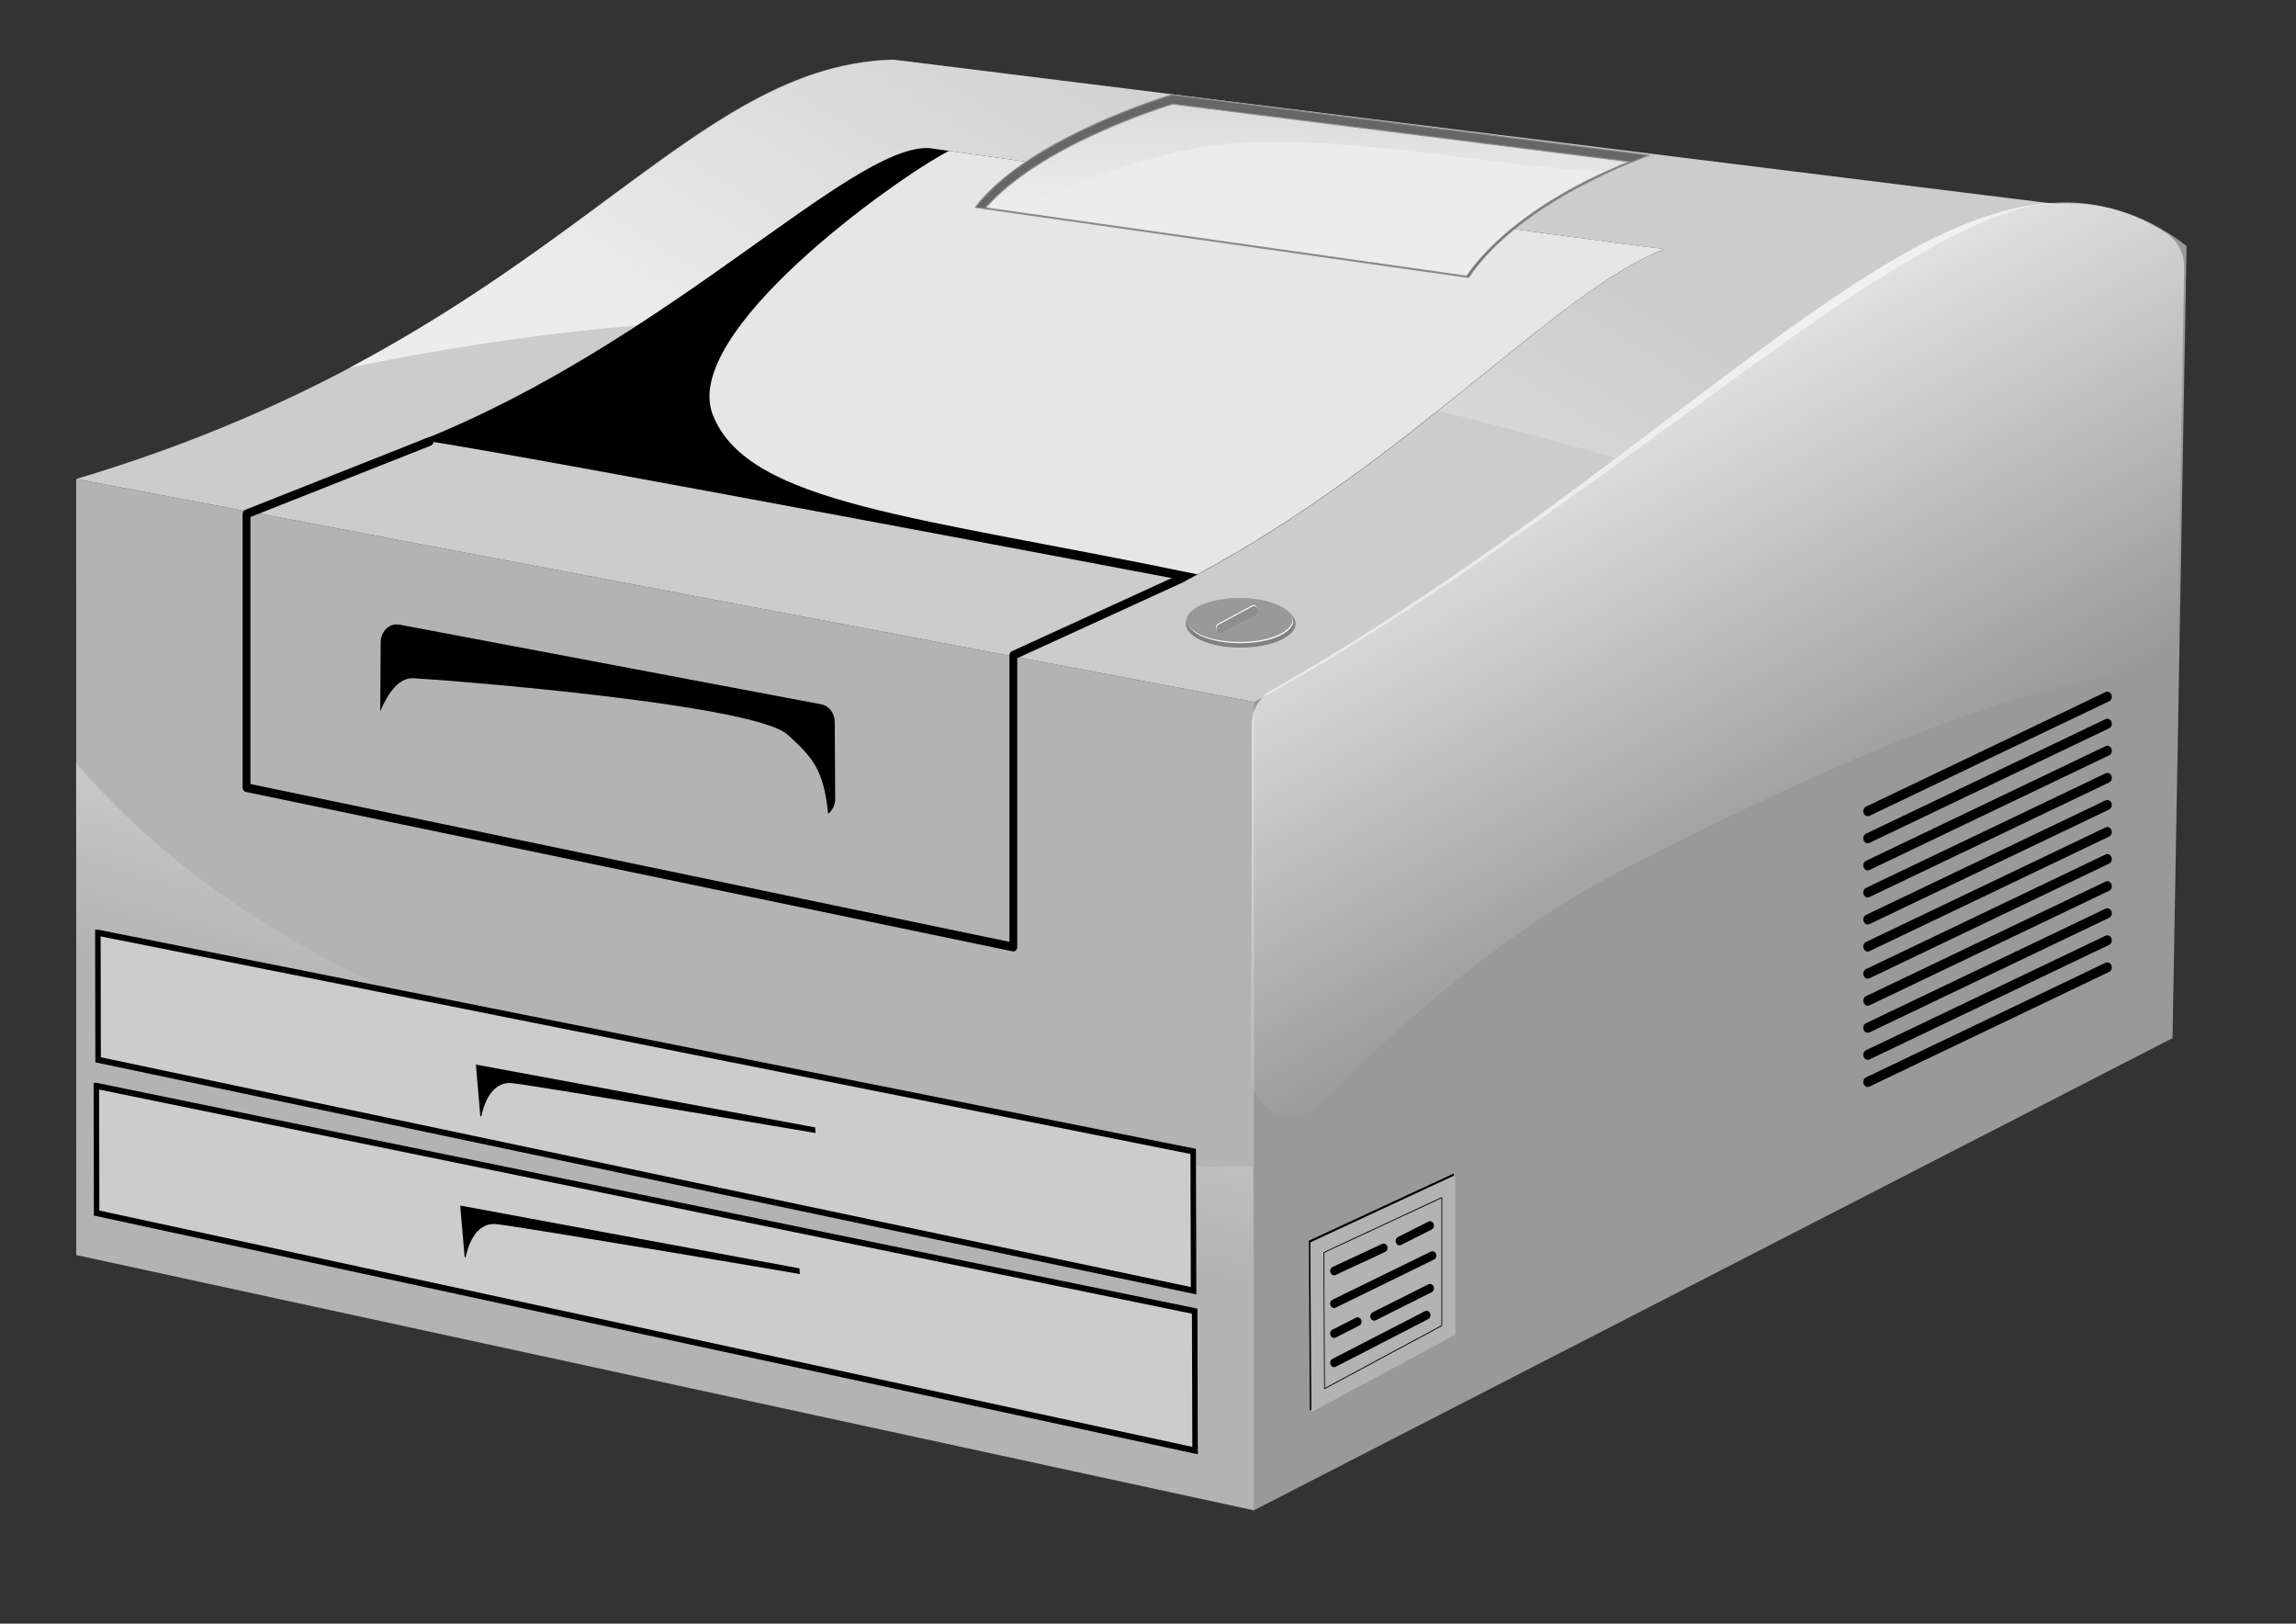 <?xml version="1.0" encoding="UTF-8"?>
<svg version="1.0" viewBox="0 0 1052.4 744.09" xmlns="http://www.w3.org/2000/svg">
<rect x="0" y="0" width="1052.4" height="744.09" fill="#333333" stroke="none"/>
<defs>
<linearGradient id="d" x1="602.72" x2="750.42" y1="167.79" y2="433.79" gradientUnits="userSpaceOnUse">
<stop stop-color="#fff" offset="0"/>
<stop stop-color="#fff" stop-opacity="0" offset="1"/>
</linearGradient>
<linearGradient id="c" x1="404.41" x2="544.28" y1="222.7" y2=".703" gradientUnits="userSpaceOnUse">
<stop stop-color="#ececec" offset="0"/>
<stop stop-color="#ececec" stop-opacity="0" offset="1"/>
</linearGradient>
<linearGradient id="b" x1="304.86" x2="244.05" y1="281.12" y2="493.77" gradientUnits="userSpaceOnUse">
<stop stop-color="#fff" offset="0"/>
<stop stop-color="#e6e6e6" stop-opacity="0" offset="1"/>
</linearGradient>
<linearGradient id="a" x1="546.08" x2="542.25" y1="-189.13" y2="92.688" gradientUnits="userSpaceOnUse">
<stop stop-color="#808080" offset="0"/>
<stop stop-color="#808080" stop-opacity="0" offset="1"/>
</linearGradient>
</defs>
<g transform="translate(-185.7 -202.01)">
<g transform="matrix(3.592 0 0 3.986 -1742.6 -1664.4)">
<path d="m696.91 548.97c59.29-29.64 91.44-71.73 118.94-52.44l-1.79 91.07-117.21 54.28 0.06-92.91z" fill="#999"/>
<path d="m546.55 523.31 150.36 25.65-0.03 92.94-150.32-29.36-0.01-89.23z" fill="#b3b3b3"/>
<path d="m650.85 475.1 150 16.78c-17.14-2.85-59.82 35.39-103.93 57.08l-150.36-25.65c61.07-16.43 76.43-47.5 104.29-48.21z" fill="#ccc"/>
<path transform="matrix(.278 0 0 .251 536.85 468.3)" d="m949.31 92.531c-45.71-0.629-93.83 31.959-154.56 77.189-58.37 43.46-127.04 98.39-210.97 146.12-5.75 3.28-9.31 9.38-9.31 16l-0.09 160.85c0 7.46 4.5 14.18 11.4 17.02 6.91 2.85 14.84 1.24 20.1-4.05 41.74-42.2 89.15-81.89 138.34-107.13 94.97-48.73 171.87-81.81 239.62-91.94 8.9-1.33 15.54-8.9 15.69-17.9l2.97-166.5c0.1-6.4-3.14-12.4-8.53-15.85-14.06-8.978-29.29-13.597-44.66-13.809z" fill="url(#d)"/>
<path transform="matrix(.278 0 0 .251 536.85 468.3)" d="m409.47 27.094c-77.54 2.206-128.13 77.066-249.06 141.13 96.9-20.14 212.45-31.54 329.59-14.13 90.1 13.4 176.86 34.02 253.97 56.22 87.07-63.3 160.37-119.58 200.25-116.81l-534.75-66.406zm534.75 66.406 4.06 0.5c-1.3-0.241-2.67-0.404-4.06-0.5z" fill="url(#c)"/>
<path d="m775.17 589.52 30.57-13.17" fill="none" stroke="#000" stroke-linecap="round" stroke-width="1.146px"/>
<path d="m775.17 580.19 30.57-13.18" fill="none" stroke="#000" stroke-linecap="round" stroke-width="1.146px"/>
<path d="m775.17 583.3 30.57-13.17" fill="none" stroke="#000" stroke-linecap="round" stroke-width="1.146px"/>
<path d="m775.17 561.51 30.57-13.17" fill="none" stroke="#000" stroke-linecap="round" stroke-width="1.146px"/>
<path d="m775.17 573.96 30.57-13.17" fill="none" stroke="#000" stroke-linecap="round" stroke-width="1.146px"/>
<path d="m775.17 586.41 30.57-13.17" fill="none" stroke="#000" stroke-linecap="round" stroke-width="1.146px"/>
<path d="m775.17 564.62 30.57-13.17" fill="none" stroke="#000" stroke-linecap="round" stroke-width="1.146px"/>
<path d="m775.17 577.07 30.57-13.17" fill="none" stroke="#000" stroke-linecap="round" stroke-width="1.146px"/>
<path d="m775.17 567.74 30.57-13.18" fill="none" stroke="#000" stroke-linecap="round" stroke-width="1.146px"/>
<path d="m775.17 592.64 30.57-13.18" fill="none" stroke="#000" stroke-linecap="round" stroke-width="1.146px"/>
<path d="m775.17 570.85 30.57-13.17" fill="none" stroke="#000" stroke-linecap="round" stroke-width="1.146px"/>
<path transform="matrix(.278 0 0 .251 536.85 468.3)" d="m34.844 349.12 0.031 225.72 539.94 117.07 0.06-158.07c-63.82 1.95-154.32-6.88-280.72-40.06-135.45-35.55-213.92-90.94-259.32-144.66z" fill="url(#b)"/>
<path d="m549.32 575.48 0.03 14.61 139.79 26.55-0.05-16.02-139.77-25.14z" fill="#ccc" stroke="#000" stroke-linecap="round" stroke-width=".7"/>
<path d="m597.56 590.64 0.56 5.92 0.13 0.03c0.26-1.13 1.19-4.09 3.97-3.81 3.39 0.34 38.62 5.72 38.68 5.73l-0.06-0.65-43.28-7.22z"/>
<path d="m549.13 593.09 0.03 14.62 140.17 27.31-0.05-16.03-140.15-25.9z" fill="#ccc" stroke="#000" stroke-linecap="round" stroke-width=".7"/>
<path d="m595.56 606.85 0.56 5.92 0.13 0.03c0.26-1.13 1.19-4.09 3.97-3.81 3.39 0.33 38.62 5.72 38.68 5.73l-0.06-0.65-43.28-7.22z"/>
<path d="m655.31 485.26s85.61 10.79 93.94 11.62c-13.89 4.79-33.08 25-61.11 38.13 0 0-84.69-14.48-97.48-16.16 31.57-11.37 54.55-33.84 64.65-33.59z"/>
<path d="m657.97 485.59c-0.03 0.02-0.09 0.02-0.12 0.03-7.08 3.36-34.2 20.88-30.06 30.32 4.53 10.32 26.07 11.62 61.84 18.34 27.22-13.14 45.98-32.69 59.63-37.41-8.09-0.8-86.4-10.66-91.29-11.28z" fill="#e6e6e6" fill-rule="evenodd"/>
<path d="m591.65 519-23.36 8.33v31.47l97.85 18.33v-33.55l21.59-8.9" fill="none" stroke="#000" stroke-linecap="round" stroke-linejoin="round" stroke-width="1px"/>
<path transform="matrix(1.037 0 0 1 339.2 272.34)" d="m350 267.61a6.75 2.75 0 1 1-13.5 0 6.75 2.75 0 1 1 13.5 0z" fill="#808080"/>
<path transform="matrix(1.037 0 0 1 339.14 272.03)" d="m343.25 265.09c-1.84 0-3.5 0.3-4.69 0.79-0.59 0.24-1.06 0.54-1.37 0.84-0.32 0.3-0.47 0.6-0.47 0.9 0 0.31 0.15 0.61 0.47 0.91 0.31 0.3 0.78 0.6 1.37 0.85 1.19 0.48 2.85 0.78 4.69 0.78s3.5-0.3 4.69-0.78c0.59-0.25 1.06-0.55 1.37-0.85 0.32-0.3 0.47-0.6 0.47-0.91 0-0.3-0.15-0.6-0.47-0.9-0.31-0.3-0.78-0.6-1.37-0.84-1.19-0.49-2.85-0.79-4.69-0.79z" fill="#fff"/>
<path transform="matrix(1.037 0 0 1 339.07 271.9)" d="m343.25 265.09c-1.84 0-3.5 0.3-4.69 0.79-0.59 0.24-1.06 0.54-1.37 0.84-0.32 0.3-0.47 0.6-0.47 0.9 0 0.31 0.15 0.61 0.47 0.91 0.31 0.3 0.78 0.6 1.37 0.85 1.19 0.48 2.85 0.78 4.69 0.78s3.5-0.3 4.69-0.78c0.59-0.25 1.06-0.55 1.37-0.85 0.32-0.3 0.47-0.6 0.47-0.91 0-0.3-0.15-0.6-0.47-0.9-0.31-0.3-0.78-0.6-1.37-0.84-1.19-0.49-2.85-0.79-4.69-0.79z" fill="#999"/>
<path d="m692.49 540.41 4.31-2.1" fill="#e6e6e6" fill-rule="evenodd" stroke="#fff" stroke-linecap="round" stroke-width="1px"/>
<path d="m692.54 540.52 4.31-2.1" fill="#666" fill-rule="evenodd" stroke="#8d8d8d" stroke-linecap="round" stroke-width="1px"/>
<path d="m686.37 479.14 60.94 6.95s-16.39 5.03-23.08 14.05l-62.94-8.06c6.85-8.07 25.08-12.94 25.08-12.94z" fill="#666" stroke="#8d8d8d" stroke-linecap="round" stroke-linejoin="round" stroke-width=".131"/>
<path transform="matrix(1.337 0 0 1.277 254.29 210.08)" d="m323.25 211.53c-0.1 0.03-3.39 0.95-7.34 2.66-3.75 1.61-7.97 3.92-10.53 6.69l45.93 6.15c2.6-3.53 6.83-6.25 10.47-8.09 2.09-1.06 3.81-1.74 5.06-2.22l-43.59-5.19z" fill="#ececec" stroke="#8d8d8d" stroke-linecap="round" stroke-linejoin="round" stroke-width=".1"/>
<path d="m703.85 610.89 18.5-7.73v18.36l-18.38 8.9-0.12-19.53z"/>
<path d="m704.04 611.08 18.5-7.74v18.36l-18.38 8.91-0.12-19.53z" fill="#b3b3b3"/>
<path transform="translate(360.85 273.09)" d="m359.97 332.84-15.06 6.32 0.09 15.65 14.97-7.25v-14.72z" fill="none" stroke="#040404" stroke-linecap="round" stroke-linejoin="round" stroke-width=".1"/>
<path d="m707.07 614.37 6.32-2.65" fill="none" stroke="#000" stroke-linecap="round" stroke-width="1px"/>
<path d="m715.42 610.92 3.89-1.77" fill="none" stroke="#000" stroke-linecap="round" stroke-width="1px"/>
<path d="m707.07 618.13 12.55-5.53" fill="none" stroke="#000" stroke-linecap="round" stroke-width="1px"/>
<path d="m707.07 621.57 3-1.37" fill="none" stroke="#000" stroke-linecap="round" stroke-width="1px"/>
<path d="m712.19 619.58 7.12-3.22" fill="none" stroke="#000" stroke-linecap="round" stroke-width="1px"/>
<path d="m707.07 624.93 11.8-5.48" fill="none" stroke="#000" stroke-linecap="round" stroke-width="1px"/>
<path d="m587.41 540.03c-1.1 0.03-1.98 0.93-2 2.03l-0.06 7.88v0.09c1.03-2.2 2.43-3.9 4.25-3.81 5 0.25 43.5 3 47.75 6.5 3.22 2.65 4.58 4.01 5.16 9.09l0.15-0.12c0.47-0.4 0.75-0.98 0.75-1.6l-0.06-8.84c0-1.01-0.73-1.87-1.72-2.03l-53.81-9.16c-0.14-0.02-0.27-0.03-0.41-0.03z"/>
<path transform="matrix(.278 0 0 .251 536.85 468.3)" d="m538.06 47.719c-0.48 0.142-16.27 4.859-35.28 13.531-18 8.211-38.28 19.966-50.59 34.062l9.56 1.344c22.54-7.458 49.1-21.247 84.75-28.562 52.61-10.796 137.92 7.981 188.75 10.468 6.67-3.264 7.8-2.614 12.25-4.406l-209.44-26.437z" fill="url(#a)"/>
</g>
</g>
</svg>
